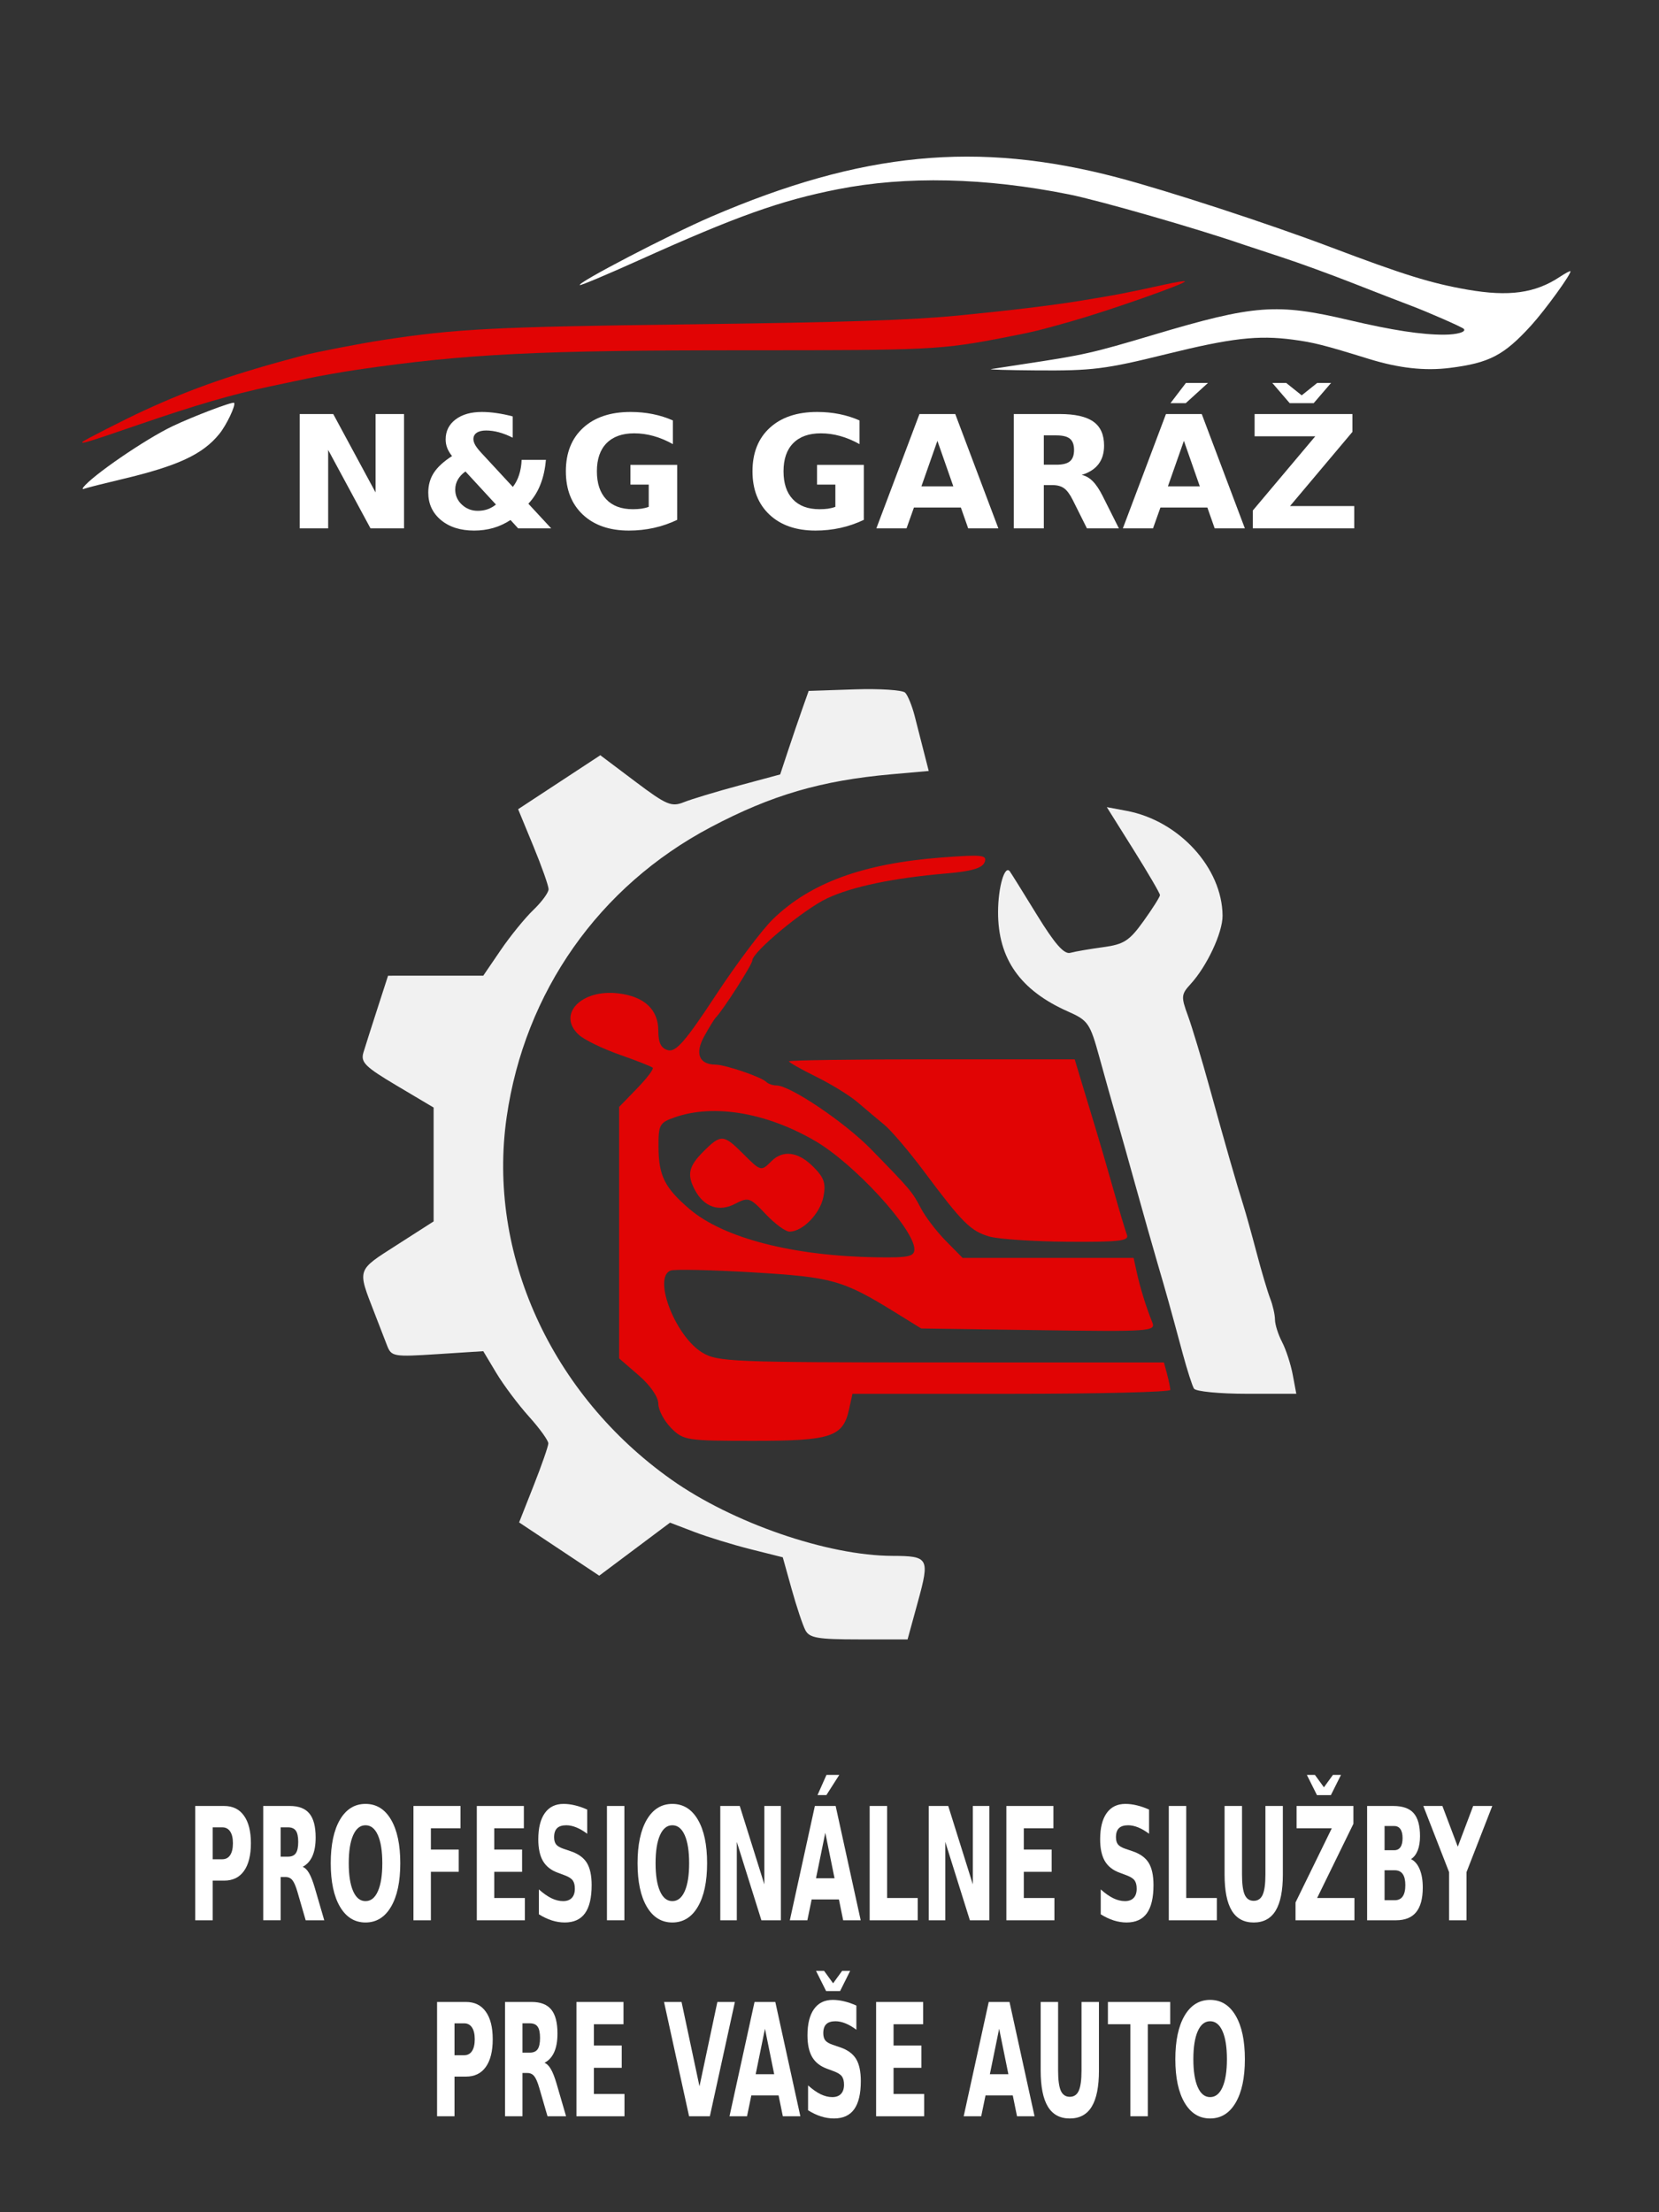 <?xml version="1.0" encoding="UTF-8" standalone="no"?>
<svg
   xmlns:dc="http://purl.org/dc/elements/1.1/"
   xmlns:cc="http://creativecommons.org/ns#"
   xmlns:rdf="http://www.w3.org/1999/02/22-rdf-syntax-ns#"
   xmlns:svg="http://www.w3.org/2000/svg"
   xmlns="http://www.w3.org/2000/svg"
   xmlns:sodipodi="http://sodipodi.sourceforge.net/DTD/sodipodi-0.dtd"
   xmlns:inkscape="http://www.inkscape.org/namespaces/inkscape"
   width="300mm"
   height="400mm"
   viewBox="0 0 300 400"
   version="1.1"
   id="svg8"
   inkscape:version="1.0 (4035a4fb49, 2020-05-01)"
   sodipodi:docname="naggarage_1.svg">
  <rect x="0" y="0" width="300" height="400" fill="#333333" stroke="none"/>
  <defs
     id="defs2" />
  <sodipodi:namedview
     id="base"
     pagecolor="#ffffff"
     bordercolor="#666666"
     borderopacity="1.0"
     inkscape:pageopacity="0.0"
     inkscape:pageshadow="2"
     inkscape:zoom="0.3959798"
     inkscape:cx="391.28687"
     inkscape:cy="592.50415"
     inkscape:document-units="mm"
     inkscape:current-layer="layer1"
     inkscape:document-rotation="0"
     showgrid="false"
     inkscape:window-width="1920"
     inkscape:window-height="1031"
     inkscape:window-x="-3"
     inkscape:window-y="26"
     inkscape:window-maximized="1" />
  <g
     inkscape:label="Vrstva 1"
     inkscape:groupmode="layer"
     id="layer1">
    <g
       style="font-style:normal;font-weight:normal;font-size:21.807px;line-height:1.25;font-family:sans-serif;fill:#ffffff;fill-opacity:1;stroke:none;stroke-width:0.545"
       id="text68"
       transform="scale(0.769,1.3)"
       aria-label="PROFESIONÁLNE SLUŽBY
PRE VAŠE AUTO">
      <path
         id="path870"
         style="font-style:normal;font-variant:normal;font-weight:bold;font-stretch:normal;font-family:sans-serif;-inkscape-font-specification:'sans-serif Bold';text-align:center;text-anchor:middle;fill:#ffffff;stroke-width:0.545"
         d="m 45.914,251.189 h 6.804 q 3.035,0 4.653,1.352 1.629,1.342 1.629,3.833 0,2.502 -1.629,3.855 -1.618,1.342 -4.653,1.342 h -2.705 v 5.516 h -4.099 z m 4.099,2.971 v 4.44 h 2.268 q 1.193,0 1.842,-0.575 0.65,-0.586 0.65,-1.65 0,-1.065 -0.65,-1.64 -0.65,-0.575 -1.842,-0.575 z" />
      <path
         id="path872"
         style="font-style:normal;font-variant:normal;font-weight:bold;font-stretch:normal;font-family:sans-serif;-inkscape-font-specification:'sans-serif Bold';text-align:center;text-anchor:middle;fill:#ffffff;stroke-width:0.545"
         d="m 67.721,258.238 q 1.288,0 1.842,-0.479 0.564,-0.479 0.564,-1.576 0,-1.086 -0.564,-1.555 -0.554,-0.469 -1.842,-0.469 h -1.725 v 4.078 z m -1.725,2.832 v 6.016 h -4.099 v -15.897 h 6.261 q 3.141,0 4.6,1.054 1.469,1.054 1.469,3.333 0,1.576 -0.767,2.587 -0.756,1.012 -2.289,1.491 0.841,0.192 1.501,0.873 0.671,0.671 1.352,2.044 l 2.225,4.515 h -4.366 l -1.938,-3.95 q -0.586,-1.193 -1.193,-1.629 -0.596,-0.437 -1.597,-0.437 z" />
      <path
         id="path874"
         style="font-style:normal;font-variant:normal;font-weight:bold;font-stretch:normal;font-family:sans-serif;-inkscape-font-specification:'sans-serif Bold';text-align:center;text-anchor:middle;fill:#ffffff;stroke-width:0.545"
         d="m 85.95,253.872 q -1.874,0 -2.907,1.384 -1.033,1.384 -1.033,3.897 0,2.502 1.033,3.886 1.033,1.384 2.907,1.384 1.885,0 2.918,-1.384 1.033,-1.384 1.033,-3.886 0,-2.513 -1.033,-3.897 -1.033,-1.384 -2.918,-1.384 z m 0,-2.971 q 3.833,0 6.005,2.193 2.172,2.193 2.172,6.059 0,3.855 -2.172,6.048 -2.172,2.193 -6.005,2.193 -3.823,0 -6.005,-2.193 -2.172,-2.193 -2.172,-6.048 0,-3.865 2.172,-6.059 2.183,-2.193 6.005,-2.193 z" />
      <path
         id="path876"
         style="font-style:normal;font-variant:normal;font-weight:bold;font-stretch:normal;font-family:sans-serif;-inkscape-font-specification:'sans-serif Bold';text-align:center;text-anchor:middle;fill:#ffffff;stroke-width:0.545"
         d="m 97.226,251.189 h 11.063 v 3.099 h -6.964 v 2.96 h 6.548 v 3.099 h -6.548 v 6.74 h -4.099 z" />
      <path
         id="path878"
         style="font-style:normal;font-variant:normal;font-weight:bold;font-stretch:normal;font-family:sans-serif;-inkscape-font-specification:'sans-serif Bold';text-align:center;text-anchor:middle;fill:#ffffff;stroke-width:0.545"
         d="m 112.123,251.189 h 11.063 v 3.099 h -6.964 v 2.96 h 6.548 v 3.099 h -6.548 v 3.642 h 7.198 v 3.099 h -11.297 z" />
      <path
         id="path880"
         style="font-style:normal;font-variant:normal;font-weight:bold;font-stretch:normal;font-family:sans-serif;-inkscape-font-specification:'sans-serif Bold';text-align:center;text-anchor:middle;fill:#ffffff;stroke-width:0.545"
         d="m 138.082,251.689 v 3.365 q -1.31,-0.586 -2.555,-0.884 -1.246,-0.298 -2.353,-0.298 -1.469,0 -2.172,0.405 -0.703,0.405 -0.703,1.256 0,0.639 0.469,1.001 0.479,0.351 1.725,0.607 l 1.746,0.351 q 2.651,0.532 3.769,1.618 1.118,1.086 1.118,3.088 0,2.63 -1.565,3.918 -1.555,1.278 -4.76,1.278 -1.512,0 -3.035,-0.287 -1.523,-0.287 -3.045,-0.852 v -3.461 q 1.523,0.809 2.939,1.225 1.427,0.405 2.747,0.405 1.342,0 2.055,-0.447 0.713,-0.447 0.713,-1.278 0,-0.745 -0.49,-1.15 -0.479,-0.405 -1.927,-0.724 l -1.587,-0.351 q -2.385,-0.511 -3.493,-1.629 -1.097,-1.118 -1.097,-3.013 0,-2.374 1.533,-3.652 1.533,-1.278 4.408,-1.278 1.31,0 2.694,0.202 1.384,0.192 2.864,0.586 z" />
      <path
         id="path882"
         style="font-style:normal;font-variant:normal;font-weight:bold;font-stretch:normal;font-family:sans-serif;-inkscape-font-specification:'sans-serif Bold';text-align:center;text-anchor:middle;fill:#ffffff;stroke-width:0.545"
         d="m 142.725,251.189 h 4.099 v 15.897 h -4.099 z" />
      <path
         id="path884"
         style="font-style:normal;font-variant:normal;font-weight:bold;font-stretch:normal;font-family:sans-serif;-inkscape-font-specification:'sans-serif Bold';text-align:center;text-anchor:middle;fill:#ffffff;stroke-width:0.545"
         d="m 158.1,253.872 q -1.874,0 -2.907,1.384 -1.033,1.384 -1.033,3.897 0,2.502 1.033,3.886 1.033,1.384 2.907,1.384 1.885,0 2.918,-1.384 1.033,-1.384 1.033,-3.886 0,-2.513 -1.033,-3.897 -1.033,-1.384 -2.918,-1.384 z m 0,-2.971 q 3.833,0 6.005,2.193 2.172,2.193 2.172,6.059 0,3.855 -2.172,6.048 -2.172,2.193 -6.005,2.193 -3.823,0 -6.005,-2.193 -2.172,-2.193 -2.172,-6.048 0,-3.865 2.172,-6.059 2.183,-2.193 6.005,-2.193 z" />
      <path
         id="path886"
         style="font-style:normal;font-variant:normal;font-weight:bold;font-stretch:normal;font-family:sans-serif;-inkscape-font-specification:'sans-serif Bold';text-align:center;text-anchor:middle;fill:#ffffff;stroke-width:0.545"
         d="m 169.376,251.189 h 4.579 l 5.782,10.903 v -10.903 h 3.886 v 15.897 h -4.579 l -5.782,-10.903 v 10.903 h -3.886 z" />
      <path
         id="path888"
         style="font-style:normal;font-variant:normal;font-weight:bold;font-stretch:normal;font-family:sans-serif;-inkscape-font-specification:'sans-serif Bold';text-align:center;text-anchor:middle;fill:#ffffff;stroke-width:0.545"
         d="m 197.274,264.19 h -6.41 l -1.012,2.896 h -4.121 l 5.888,-15.897 h 4.887 l 5.888,15.897 h -4.121 z m -5.388,-2.949 h 4.355 l -2.172,-6.325 z m 2.46,-14.375 h 3.013 l -3.035,2.811 h -2.087 z" />
      <path
         id="path890"
         style="font-style:normal;font-variant:normal;font-weight:bold;font-stretch:normal;font-family:sans-serif;-inkscape-font-specification:'sans-serif Bold';text-align:center;text-anchor:middle;fill:#ffffff;stroke-width:0.545"
         d="m 204.504,251.189 h 4.099 v 12.799 h 7.198 v 3.099 H 204.504 Z" />
      <path
         id="path892"
         style="font-style:normal;font-variant:normal;font-weight:bold;font-stretch:normal;font-family:sans-serif;-inkscape-font-specification:'sans-serif Bold';text-align:center;text-anchor:middle;fill:#ffffff;stroke-width:0.545"
         d="m 218.399,251.189 h 4.579 l 5.782,10.903 v -10.903 h 3.886 v 15.897 h -4.579 l -5.782,-10.903 v 10.903 h -3.886 z" />
      <path
         id="path894"
         style="font-style:normal;font-variant:normal;font-weight:bold;font-stretch:normal;font-family:sans-serif;-inkscape-font-specification:'sans-serif Bold';text-align:center;text-anchor:middle;fill:#ffffff;stroke-width:0.545"
         d="m 236.65,251.189 h 11.063 v 3.099 h -6.964 v 2.96 h 6.548 v 3.099 h -6.548 v 3.642 h 7.198 v 3.099 h -11.297 z" />
      <path
         id="path896"
         style="font-style:normal;font-variant:normal;font-weight:bold;font-stretch:normal;font-family:sans-serif;-inkscape-font-specification:'sans-serif Bold';text-align:center;text-anchor:middle;fill:#ffffff;stroke-width:0.545"
         d="m 270.201,251.689 v 3.365 q -1.31,-0.586 -2.555,-0.884 -1.246,-0.298 -2.353,-0.298 -1.469,0 -2.172,0.405 -0.703,0.405 -0.703,1.256 0,0.639 0.469,1.001 0.479,0.351 1.725,0.607 l 1.746,0.351 q 2.651,0.532 3.769,1.618 1.118,1.086 1.118,3.088 0,2.63 -1.565,3.918 -1.555,1.278 -4.76,1.278 -1.512,0 -3.035,-0.287 -1.523,-0.287 -3.045,-0.852 v -3.461 q 1.523,0.809 2.939,1.225 1.427,0.405 2.747,0.405 1.342,0 2.055,-0.447 0.713,-0.447 0.713,-1.278 0,-0.745 -0.49,-1.15 -0.479,-0.405 -1.927,-0.724 l -1.587,-0.351 q -2.385,-0.511 -3.493,-1.629 -1.097,-1.118 -1.097,-3.013 0,-2.374 1.533,-3.652 1.533,-1.278 4.408,-1.278 1.31,0 2.694,0.202 1.384,0.192 2.864,0.586 z" />
      <path
         id="path898"
         style="font-style:normal;font-variant:normal;font-weight:bold;font-stretch:normal;font-family:sans-serif;-inkscape-font-specification:'sans-serif Bold';text-align:center;text-anchor:middle;fill:#ffffff;stroke-width:0.545"
         d="m 274.844,251.189 h 4.099 v 12.799 h 7.198 v 3.099 h -11.297 z" />
      <path
         id="path900"
         style="font-style:normal;font-variant:normal;font-weight:bold;font-stretch:normal;font-family:sans-serif;-inkscape-font-specification:'sans-serif Bold';text-align:center;text-anchor:middle;fill:#ffffff;stroke-width:0.545"
         d="m 287.962,251.189 h 4.099 v 9.53 q 0,1.97 0.639,2.822 0.65,0.841 2.108,0.841 1.469,0 2.108,-0.841 0.65,-0.852 0.65,-2.822 v -9.53 h 4.099 v 9.53 q 0,3.375 -1.693,5.026 -1.693,1.65 -5.164,1.65 -3.461,0 -5.154,-1.65 -1.693,-1.65 -1.693,-5.026 z" />
      <path
         id="path902"
         style="font-style:normal;font-variant:normal;font-weight:bold;font-stretch:normal;font-family:sans-serif;-inkscape-font-specification:'sans-serif Bold';text-align:center;text-anchor:middle;fill:#ffffff;stroke-width:0.545"
         d="m 304.892,251.189 h 13.363 v 2.481 l -8.529,10.318 h 8.774 v 3.099 H 304.647 v -2.481 l 8.529,-10.318 h -8.284 z m 4.792,-1.512 -2.374,-2.811 h 1.895 l 2.119,1.725 2.119,-1.725 h 1.895 l -2.374,2.811 z" />
      <path
         id="path904"
         style="font-style:normal;font-variant:normal;font-weight:bold;font-stretch:normal;font-family:sans-serif;-inkscape-font-specification:'sans-serif Bold';text-align:center;text-anchor:middle;fill:#ffffff;stroke-width:0.545"
         d="m 327.849,257.343 q 0.969,0 1.469,-0.426 0.5,-0.426 0.5,-1.256 0,-0.82 -0.5,-1.246 -0.5,-0.437 -1.469,-0.437 h -2.268 v 3.365 z m 0.138,6.953 q 1.235,0 1.853,-0.522 0.628,-0.522 0.628,-1.576 0,-1.033 -0.618,-1.544 -0.618,-0.522 -1.863,-0.522 h -2.406 v 4.163 z m 3.812,-5.718 q 1.32,0.383 2.044,1.416 0.724,1.033 0.724,2.534 0,2.3 -1.555,3.429 -1.555,1.129 -4.728,1.129 h -6.804 v -15.897 h 6.154 q 3.312,0 4.792,1.001 1.491,1.001 1.491,3.205 0,1.161 -0.543,1.981 -0.543,0.809 -1.576,1.203 z" />
      <path
         id="path906"
         style="font-style:normal;font-variant:normal;font-weight:bold;font-stretch:normal;font-family:sans-serif;-inkscape-font-specification:'sans-serif Bold';text-align:center;text-anchor:middle;fill:#ffffff;stroke-width:0.545"
         d="m 334.696,251.189 h 4.483 l 3.62,5.665 3.62,-5.665 h 4.493 l -6.059,9.2 v 6.698 h -4.099 v -6.698 z" />
      <path
         id="path908"
         style="font-style:normal;font-variant:normal;font-weight:bold;font-stretch:normal;font-family:sans-serif;-inkscape-font-specification:'sans-serif Bold';text-align:center;text-anchor:middle;fill:#ffffff;stroke-width:0.545"
         d="m 102.779,278.448 h 6.804 q 3.035,0 4.653,1.352 1.629,1.342 1.629,3.833 0,2.502 -1.629,3.855 -1.618,1.342 -4.653,1.342 h -2.705 v 5.516 h -4.099 z m 4.099,2.971 v 4.44 h 2.268 q 1.193,0 1.842,-0.575 0.65,-0.586 0.65,-1.65 0,-1.065 -0.65,-1.64 -0.65,-0.575 -1.842,-0.575 z" />
      <path
         id="path910"
         style="font-style:normal;font-variant:normal;font-weight:bold;font-stretch:normal;font-family:sans-serif;-inkscape-font-specification:'sans-serif Bold';text-align:center;text-anchor:middle;fill:#ffffff;stroke-width:0.545"
         d="m 124.586,285.497 q 1.288,0 1.842,-0.479 0.564,-0.479 0.564,-1.576 0,-1.086 -0.564,-1.555 -0.554,-0.469 -1.842,-0.469 h -1.725 v 4.078 z m -1.725,2.832 v 6.016 h -4.099 v -15.897 h 6.261 q 3.141,0 4.6,1.054 1.469,1.054 1.469,3.333 0,1.576 -0.767,2.587 -0.756,1.012 -2.289,1.491 0.841,0.192 1.501,0.873 0.671,0.671 1.352,2.044 l 2.225,4.515 h -4.366 l -1.938,-3.95 q -0.586,-1.193 -1.193,-1.629 -0.596,-0.437 -1.597,-0.437 z" />
      <path
         id="path912"
         style="font-style:normal;font-variant:normal;font-weight:bold;font-stretch:normal;font-family:sans-serif;-inkscape-font-specification:'sans-serif Bold';text-align:center;text-anchor:middle;fill:#ffffff;stroke-width:0.545"
         d="m 135.553,278.448 h 11.063 v 3.099 h -6.964 v 2.96 h 6.548 v 3.099 h -6.548 v 3.642 h 7.198 v 3.099 h -11.297 z" />
      <path
         id="path914"
         style="font-style:normal;font-variant:normal;font-weight:bold;font-stretch:normal;font-family:sans-serif;-inkscape-font-specification:'sans-serif Bold';text-align:center;text-anchor:middle;fill:#ffffff;stroke-width:0.545"
         d="m 156.146,278.448 h 4.121 l 4.217,11.734 4.206,-11.734 h 4.121 l -5.888,15.897 h -4.887 z" />
      <path
         id="path916"
         style="font-style:normal;font-variant:normal;font-weight:bold;font-stretch:normal;font-family:sans-serif;-inkscape-font-specification:'sans-serif Bold';text-align:center;text-anchor:middle;fill:#ffffff;stroke-width:0.545"
         d="m 183.086,291.449 h -6.41 l -1.012,2.896 h -4.121 l 5.888,-15.897 h 4.887 l 5.888,15.897 h -4.121 z m -5.388,-2.949 h 4.355 l -2.172,-6.325 z" />
      <path
         id="path918"
         style="font-style:normal;font-variant:normal;font-weight:bold;font-stretch:normal;font-family:sans-serif;-inkscape-font-specification:'sans-serif Bold';text-align:center;text-anchor:middle;fill:#ffffff;stroke-width:0.545"
         d="m 201.379,278.948 v 3.365 q -1.31,-0.586 -2.555,-0.884 -1.246,-0.298 -2.353,-0.298 -1.469,0 -2.172,0.405 -0.703,0.405 -0.703,1.256 0,0.639 0.469,1.001 0.479,0.351 1.725,0.607 l 1.746,0.351 q 2.651,0.532 3.769,1.618 1.118,1.086 1.118,3.088 0,2.63 -1.565,3.918 -1.555,1.278 -4.76,1.278 -1.512,0 -3.035,-0.287 -1.523,-0.287 -3.045,-0.852 v -3.461 q 1.523,0.809 2.939,1.225 1.427,0.405 2.747,0.405 1.342,0 2.055,-0.447 0.713,-0.447 0.713,-1.278 0,-0.745 -0.49,-1.15 -0.479,-0.405 -1.927,-0.724 l -1.587,-0.351 q -2.385,-0.511 -3.493,-1.629 -1.097,-1.118 -1.097,-3.013 0,-2.374 1.533,-3.652 1.533,-1.278 4.408,-1.278 1.31,0 2.694,0.202 1.384,0.192 2.864,0.586 z m -7.113,-2.012 -2.374,-2.811 h 1.895 l 2.119,1.725 2.119,-1.725 h 1.895 l -2.374,2.811 z" />
      <path
         id="path920"
         style="font-style:normal;font-variant:normal;font-weight:bold;font-stretch:normal;font-family:sans-serif;-inkscape-font-specification:'sans-serif Bold';text-align:center;text-anchor:middle;fill:#ffffff;stroke-width:0.545"
         d="m 206.021,278.448 h 11.063 v 3.099 h -6.964 v 2.96 h 6.548 v 3.099 h -6.548 v 3.642 h 7.198 v 3.099 h -11.297 z" />
      <path
         id="path922"
         style="font-style:normal;font-variant:normal;font-weight:bold;font-stretch:normal;font-family:sans-serif;-inkscape-font-specification:'sans-serif Bold';text-align:center;text-anchor:middle;fill:#ffffff;stroke-width:0.545"
         d="m 238.157,291.449 h -6.41 l -1.012,2.896 h -4.121 l 5.888,-15.897 h 4.887 l 5.888,15.897 h -4.121 z m -5.388,-2.949 h 4.355 l -2.172,-6.325 z" />
      <path
         id="path924"
         style="font-style:normal;font-variant:normal;font-weight:bold;font-stretch:normal;font-family:sans-serif;-inkscape-font-specification:'sans-serif Bold';text-align:center;text-anchor:middle;fill:#ffffff;stroke-width:0.545"
         d="m 244.716,278.448 h 4.099 v 9.53 q 0,1.97 0.639,2.822 0.65,0.841 2.108,0.841 1.469,0 2.108,-0.841 0.65,-0.852 0.65,-2.822 v -9.53 h 4.099 v 9.53 q 0,3.375 -1.693,5.026 -1.693,1.65 -5.164,1.65 -3.461,0 -5.154,-1.65 -1.693,-1.65 -1.693,-5.026 z" />
      <path
         id="path926"
         style="font-style:normal;font-variant:normal;font-weight:bold;font-stretch:normal;font-family:sans-serif;-inkscape-font-specification:'sans-serif Bold';text-align:center;text-anchor:middle;fill:#ffffff;stroke-width:0.545"
         d="m 260.528,278.448 h 14.652 v 3.099 h -5.271 v 12.799 h -4.099 v -12.799 h -5.281 z" />
      <path
         id="path928"
         style="font-style:normal;font-variant:normal;font-weight:bold;font-stretch:normal;font-family:sans-serif;-inkscape-font-specification:'sans-serif Bold';text-align:center;text-anchor:middle;fill:#ffffff;stroke-width:0.545"
         d="m 284.56,281.131 q -1.874,0 -2.907,1.384 -1.033,1.384 -1.033,3.897 0,2.502 1.033,3.886 1.033,1.384 2.907,1.384 1.885,0 2.918,-1.384 1.033,-1.384 1.033,-3.886 0,-2.513 -1.033,-3.897 -1.033,-1.384 -2.918,-1.384 z m 0,-2.971 q 3.833,0 6.005,2.193 2.172,2.193 2.172,6.059 0,3.855 -2.172,6.048 -2.172,2.193 -6.005,2.193 -3.823,0 -6.005,-2.193 -2.172,-2.193 -2.172,-6.048 0,-3.865 2.172,-6.059 2.183,-2.193 6.005,-2.193 z" />
    </g>
    <path
       style="fill:#ffffff;stroke-width:0.398"
       d="m 179.226,66.737 c 0.561,-0.094 3.161,-0.494 5.778,-0.89 11.074,-1.674 12.407,-1.974 23.623,-5.316 18.242,-5.436 22.217,-5.734 35.349,-2.646 7.796,1.833 13.06,2.641 17.139,2.63 2.39,-0.006 4.086,-0.503 3.585,-1.049 -0.302,-0.329 -6.619,-3.1 -9.677,-4.244 -1.682,-0.63 -6.339,-2.435 -10.349,-4.012 -4.009,-1.577 -9.821,-3.694 -12.916,-4.704 -3.095,-1.01 -6.238,-2.048 -6.986,-2.307 -8.24,-2.849 -25.902,-7.929 -31.453,-9.045 -15.155,-3.048 -29.44,-3.368 -41.794,-0.938 -10.395,2.045 -18.329,4.875 -35.985,12.835 -5.678,2.56 -10.482,4.582 -10.675,4.494 -0.698,-0.319 16.163,-9.102 23.717,-12.354 27.236,-11.724 48.151,-13.751 73.417,-7.115 9.038,2.374 27.446,8.385 38.556,12.59 13.253,5.017 18.246,6.567 24.834,7.711 7.464,1.297 12.209,0.641 16.656,-2.301 0.999,-0.661 1.869,-1.128 1.935,-1.039 0.263,0.361 -4.564,7.031 -7.11,9.824 -4.925,5.403 -7.547,6.769 -14.723,7.668 -4.508,0.565 -9.202,0.041 -14.602,-1.629 -8.136,-2.517 -10.003,-2.99 -13.766,-3.488 -6.314,-0.836 -11.124,-0.283 -22.943,2.639 -10.931,2.703 -13.333,3.003 -23.431,2.926 -5.059,-0.038 -8.74,-0.147 -8.179,-0.241 z"
       id="path84" />
    <path
       style="fill:#ffffff;stroke-width:0.398"
       d="m 15.057,88.134 c 1.556,-2.098 11.241,-8.739 16.145,-11.072 3.819,-1.817 10.925,-4.51 11.136,-4.221 0.32,0.439 -1.37,3.998 -2.656,5.59 -3.009,3.728 -7.48,5.809 -17.658,8.219 -3.271,0.775 -6.254,1.528 -6.628,1.675 -0.448,0.176 -0.564,0.11 -0.34,-0.191 z"
       id="path86" />
    <path
       style="fill:#ed0000;fill-opacity:0.929;stroke-width:0.398"
       d="m 14.92,79.898 c 0.192,-0.263 7.591,-4.034 11.032,-5.623 8.867,-4.094 16.491,-6.737 28.873,-10.008 2.222,-0.587 10.394,-2.17 14.276,-2.765 13.372,-2.051 20.089,-2.398 55.233,-2.852 28.657,-0.37 40.277,-0.752 49.115,-1.614 8.917,-0.87 16.579,-1.792 21.583,-2.599 6.654,-1.072 8.8,-1.484 15.755,-3.021 1.842,-0.407 3.413,-0.653 3.491,-0.545 0.272,0.373 -13.669,5.277 -20.606,7.248 -5.607,1.593 -6.853,1.895 -11.726,2.843 -11.728,2.282 -13.661,2.38 -46.678,2.375 -38.042,-0.006 -50.882,0.631 -70.586,3.5 -2.619,0.381 -6.919,1.141 -9.177,1.621 -1.122,0.238 -4.104,0.869 -6.628,1.401 -6.864,1.448 -13.395,3.35 -23.942,6.975 -9.114,3.132 -10.338,3.507 -10.015,3.063 z"
       id="path88" />
    <path
       style="fill:#ffffff;fill-opacity:0.929;stroke-width:0.893"
       d=""
       id="path128"
       transform="scale(0.265)" />
    <path
       style="fill:#ffffff;fill-opacity:0.929;stroke-width:0.893"
       d=""
       id="path146"
       transform="scale(0.265)" />
    <g
       style="font-style:normal;font-weight:normal;font-size:28.613px;line-height:1.25;font-family:sans-serif;fill:#ffffff;fill-opacity:1;stroke:none;stroke-width:0.715"
       id="text68-5"
       transform="scale(1.009,0.991)"
       aria-label="N&amp;G GARÁŽ">
      <path
         id="path853"
         style="font-style:normal;font-variant:normal;font-weight:bold;font-stretch:normal;font-family:sans-serif;-inkscape-font-specification:'sans-serif Bold';fill:#ffffff;stroke-width:0.715"
         d="m 53.714,75.542 h 6.008 l 7.586,14.307 V 75.542 h 5.1 v 20.859 h -6.008 l -7.586,-14.307 v 14.307 h -5.1 z" />
      <path
         id="path855"
         style="font-style:normal;font-variant:normal;font-weight:bold;font-stretch:normal;font-family:sans-serif;-inkscape-font-specification:'sans-serif Bold';fill:#ffffff;stroke-width:0.715"
         d="m 86.197,82.556 5.714,6.287 q 0.74,-0.978 1.118,-2.193 0.391,-1.216 0.461,-2.752 h 4.345 q -0.21,2.543 -0.992,4.527 -0.768,1.984 -2.152,3.479 l 4.094,4.499 H 92.862 L 91.493,94.879 q -1.467,0.978 -3.088,1.453 -1.621,0.475 -3.437,0.475 -3.674,0 -5.952,-1.928 -2.263,-1.942 -2.263,-5.002 0,-2.04 0.992,-3.605 1.006,-1.579 3.269,-3.06 -0.587,-0.74 -0.866,-1.481 -0.279,-0.74 -0.279,-1.551 0,-2.277 1.774,-3.647 1.774,-1.369 4.722,-1.369 1.271,0 2.641,0.21 1.383,0.196 2.878,0.601 v 3.884 q -1.313,-0.671 -2.487,-0.992 -1.174,-0.321 -2.291,-0.321 -1.076,0 -1.677,0.419 -0.587,0.405 -0.587,1.16 0,0.475 0.335,1.09 0.349,0.601 1.02,1.341 z m -2.78,3.465 q -0.908,0.657 -1.369,1.495 -0.461,0.824 -0.461,1.816 0,1.607 1.188,2.738 1.188,1.132 2.85,1.132 0.936,0 1.746,-0.279 0.81,-0.293 1.509,-0.866 z" />
      <path
         id="path857"
         style="font-style:normal;font-variant:normal;font-weight:bold;font-stretch:normal;font-family:sans-serif;-inkscape-font-specification:'sans-serif Bold';fill:#ffffff;stroke-width:0.715"
         d="m 121.363,94.851 q -2.012,0.978 -4.177,1.467 -2.166,0.489 -4.471,0.489 -5.211,0 -8.257,-2.906 -3.046,-2.92 -3.046,-7.908 0,-5.044 3.102,-7.936 3.102,-2.892 8.495,-2.892 2.082,0 3.982,0.391 1.914,0.391 3.605,1.16 v 4.317 q -1.746,-0.992 -3.479,-1.481 -1.718,-0.489 -3.451,-0.489 -3.213,0 -4.96,1.802 -1.732,1.788 -1.732,5.127 0,3.311 1.677,5.114 1.677,1.802 4.764,1.802 0.838,0 1.551,-0.098 0.727,-0.112 1.299,-0.335 v -4.052 h -3.283 v -3.605 h 8.383 z" />
      <path
         id="path859"
         style="font-style:normal;font-variant:normal;font-weight:bold;font-stretch:normal;font-family:sans-serif;-inkscape-font-specification:'sans-serif Bold';fill:#ffffff;stroke-width:0.715"
         d="m 154.811,94.851 q -2.012,0.978 -4.177,1.467 -2.166,0.489 -4.471,0.489 -5.211,0 -8.257,-2.906 -3.046,-2.92 -3.046,-7.908 0,-5.044 3.102,-7.936 3.102,-2.892 8.495,-2.892 2.082,0 3.982,0.391 1.914,0.391 3.605,1.16 v 4.317 q -1.746,-0.992 -3.479,-1.481 -1.718,-0.489 -3.451,-0.489 -3.213,0 -4.96,1.802 -1.732,1.788 -1.732,5.127 0,3.311 1.677,5.114 1.677,1.802 4.764,1.802 0.838,0 1.551,-0.098 0.727,-0.112 1.299,-0.335 v -4.052 h -3.283 v -3.605 h 8.383 z" />
      <path
         id="path861"
         style="font-style:normal;font-variant:normal;font-weight:bold;font-stretch:normal;font-family:sans-serif;-inkscape-font-specification:'sans-serif Bold';fill:#ffffff;stroke-width:0.715"
         d="m 172.205,92.601 h -8.411 l -1.327,3.8 h -5.407 l 7.726,-20.859 h 6.413 l 7.726,20.859 h -5.407 z m -7.069,-3.87 h 5.714 l -2.85,-8.299 z" />
      <path
         id="path863"
         style="font-style:normal;font-variant:normal;font-weight:bold;font-stretch:normal;font-family:sans-serif;-inkscape-font-specification:'sans-serif Bold';fill:#ffffff;stroke-width:0.715"
         d="m 189.334,84.791 q 1.691,0 2.417,-0.629 0.74,-0.629 0.74,-2.068 0,-1.425 -0.74,-2.04 -0.727,-0.615 -2.417,-0.615 h -2.263 v 5.351 z m -2.263,3.716 v 7.894 h -5.379 V 75.542 h 8.215 q 4.122,0 6.036,1.383 1.928,1.383 1.928,4.373 0,2.068 -1.006,3.395 -0.992,1.327 -3.004,1.956 1.104,0.251 1.97,1.146 0.88,0.88 1.774,2.682 l 2.92,5.924 h -5.728 l -2.543,-5.183 q -0.768,-1.565 -1.565,-2.138 -0.782,-0.573 -2.096,-0.573 z" />
      <path
         id="path865"
         style="font-style:normal;font-variant:normal;font-weight:bold;font-stretch:normal;font-family:sans-serif;-inkscape-font-specification:'sans-serif Bold';fill:#ffffff;stroke-width:0.715"
         d="m 216.382,92.601 h -8.411 l -1.327,3.8 h -5.407 l 7.726,-20.859 h 6.413 l 7.726,20.859 h -5.407 z m -7.069,-3.87 h 5.714 l -2.85,-8.299 z M 212.54,69.87 h 3.954 l -3.982,3.688 h -2.738 z" />
      <path
         id="path867"
         style="font-style:normal;font-variant:normal;font-weight:bold;font-stretch:normal;font-family:sans-serif;-inkscape-font-specification:'sans-serif Bold';fill:#ffffff;stroke-width:0.715"
         d="m 224.849,75.542 h 17.534 v 3.255 l -11.191,13.538 h 11.512 v 4.066 h -18.177 v -3.255 l 11.191,-13.538 h -10.87 z m 6.287,-1.984 -3.116,-3.688 h 2.487 l 2.78,2.263 2.78,-2.263 h 2.487 l -3.116,3.688 z" />
    </g>
    <path
       style="fill:#ffffff;fill-opacity:0.929;stroke-width:0.893"
       d=""
       id="path150"
       transform="scale(0.265)" />
    <path
       style="fill:#ffffff;fill-opacity:0.929;stroke-width:0.893"
       d=""
       id="path158"
       transform="scale(0.265)" />
    <path
       style="fill:#ffffff;fill-opacity:0.929;stroke-width:0.893"
       d=""
       id="path168"
       transform="scale(0.265)" />
    <path
       style="fill:#ffffff;fill-opacity:0.929;stroke-width:0.893"
       d=""
       id="path194"
       transform="scale(0.265)" />
    <path
       style="fill:#ffffff;fill-opacity:0.929;stroke-width:0.945"
       d="m 145.642,294.774 c -0.48,-0.909 -1.597,-4.25 -2.482,-7.423 l -1.609,-5.769 -5.82,-1.461 c -3.201,-0.803 -7.788,-2.213 -10.193,-3.133 l -4.374,-1.672 -6.402,4.795 -6.402,4.795 -7.244,-4.816 -7.244,-4.816 2.632,-6.668 c 1.447,-3.667 2.64,-7.093 2.651,-7.613 0.011,-0.52 -1.569,-2.711 -3.511,-4.869 -1.942,-2.158 -4.593,-5.699 -5.893,-7.867 l -2.362,-3.943 -8.292,0.535 c -7.953,0.513 -8.326,0.449 -9.11,-1.582 -0.45,-1.165 -1.477,-3.818 -2.283,-5.897 -3.107,-8.012 -3.251,-7.576 4.04,-12.249 l 6.669,-4.275 v -10.293 -10.293 l -6.657,-3.955 c -5.755,-3.419 -6.572,-4.234 -6.031,-6.014 0.344,-1.132 1.486,-4.716 2.538,-7.965 l 1.911,-5.906 8.608,-0.002 8.608,-0.002 3.15,-4.621 c 1.732,-2.542 4.39,-5.81 5.906,-7.262 1.516,-1.452 2.756,-3.14 2.756,-3.751 0,-0.611 -1.239,-4.116 -2.754,-7.789 l -2.754,-6.678 7.432,-4.879 7.432,-4.879 6.304,4.746 c 5.651,4.254 6.561,4.643 8.787,3.749 1.366,-0.548 5.847,-1.903 9.958,-3.01 l 7.474,-2.013 1.406,-4.246 c 0.773,-2.335 1.932,-5.734 2.576,-7.553 l 1.171,-3.307 8.29,-0.275 c 4.559,-0.151 8.681,0.116 9.158,0.593 0.478,0.478 1.261,2.409 1.74,4.291 0.479,1.883 1.243,4.873 1.698,6.646 l 0.826,3.223 -6.732,0.599 c -12.741,1.134 -21.725,3.765 -32.718,9.58 -20.179,10.675 -33.619,29.78 -36.876,52.418 -3.547,24.657 8.039,50.145 29.789,65.535 11.066,7.83 28.23,13.752 39.97,13.79 6.561,0.021 6.771,0.398 4.618,8.254 l -1.878,6.851 h -8.802 c -7.42,0 -8.939,-0.26 -9.675,-1.654 z"
       id="path246" />
    <path
       style="fill:#ffffff;fill-opacity:0.929;stroke-width:0.945"
       d="m 215.908,251.082 c -0.317,-0.513 -1.239,-3.384 -2.047,-6.378 -2.385,-8.832 -2.946,-10.843 -4.552,-16.312 -0.84,-2.858 -2.588,-9.024 -3.884,-13.702 -1.297,-4.677 -2.914,-10.418 -3.594,-12.757 -0.68,-2.339 -2.044,-7.193 -3.032,-10.787 -1.684,-6.128 -2.036,-6.641 -5.649,-8.24 -8.674,-3.839 -12.693,-9.557 -12.669,-18.024 0.013,-4.458 1.189,-8.527 2.12,-7.334 0.191,0.245 2.38,3.756 4.865,7.804 3.27,5.326 4.95,7.24 6.083,6.93 0.86,-0.236 3.524,-0.694 5.92,-1.018 3.773,-0.511 4.752,-1.142 7.323,-4.722 1.632,-2.273 2.968,-4.387 2.968,-4.697 0,-0.311 -2.163,-4.016 -4.807,-8.234 l -4.807,-7.67 3.593,0.674 c 9.468,1.776 17.276,10.311 17.339,18.952 0.022,3.066 -2.821,9.142 -5.792,12.378 -1.691,1.842 -1.729,2.284 -0.486,5.67 0.742,2.02 2.521,7.924 3.954,13.122 2.805,10.173 4.907,17.492 6.106,21.261 0.413,1.299 1.48,5.126 2.37,8.504 0.89,3.378 2.001,7.119 2.469,8.313 0.467,1.194 0.852,2.895 0.856,3.78 0.003,0.885 0.581,2.712 1.284,4.059 0.703,1.348 1.57,4.005 1.927,5.906 l 0.648,3.456 h -8.964 c -4.93,0 -9.224,-0.42 -9.541,-0.934 z"
       id="path248" />
    <path
       style="fill:#e10404;fill-opacity:1;stroke-width:0.945"
       d="m 178.91,223.581 c -3.383,-0.98 -4.874,-2.464 -11.785,-11.725 -2.715,-3.638 -5.972,-7.465 -7.239,-8.504 -1.267,-1.039 -3.426,-2.858 -4.799,-4.042 -1.373,-1.183 -4.729,-3.253 -7.457,-4.599 -2.729,-1.346 -4.961,-2.61 -4.961,-2.809 0,-0.199 11.626,-0.362 25.835,-0.362 h 25.835 l 1.207,4.016 c 0.664,2.209 1.792,5.93 2.507,8.268 0.715,2.339 2.188,7.389 3.272,11.224 1.085,3.834 2.196,7.555 2.47,8.268 0.406,1.057 -1.574,1.281 -10.706,1.212 -6.162,-0.047 -12.542,-0.473 -14.178,-0.947 z"
       id="path250" />
    <path
       style="fill:#e10404;fill-opacity:1;stroke-width:0.945"
       d="m 121.364,258.201 c -1.276,-1.276 -2.319,-3.25 -2.319,-4.388 0,-1.216 -1.46,-3.331 -3.544,-5.132 l -3.544,-3.063 v -22.734 -22.734 l 3.243,-3.346 c 1.783,-1.84 3.059,-3.526 2.835,-3.745 -0.224,-0.22 -2.914,-1.279 -5.977,-2.353 -3.063,-1.074 -6.377,-2.684 -7.365,-3.578 -4.034,-3.651 0.373,-8.315 7.101,-7.516 4.726,0.561 7.25,2.917 7.25,6.768 0,2.19 0.501,3.182 1.775,3.515 1.408,0.368 3.182,-1.676 8.571,-9.878 3.738,-5.688 8.413,-11.911 10.388,-13.828 6.781,-6.581 16.337,-10.067 30.551,-11.146 7.313,-0.555 8.224,-0.454 7.72,0.858 -0.408,1.064 -2.367,1.641 -6.874,2.027 -9.652,0.826 -17.069,2.373 -21.609,4.507 -4.196,1.972 -13.514,9.703 -13.514,11.212 0,0.723 -5.328,9.048 -6.615,10.334 -0.26,0.26 -1.2,1.786 -2.09,3.391 -1.725,3.113 -0.934,5.099 2.042,5.128 1.786,0.017 8.269,2.223 9.164,3.118 0.356,0.356 1.192,0.648 1.857,0.648 2.469,0 12.335,6.647 17.084,11.511 7.188,7.361 7.47,7.696 9.063,10.741 0.802,1.534 2.821,4.171 4.487,5.86 l 3.028,3.071 h 15.461 15.461 l 0.569,2.599 c 0.616,2.815 1.702,6.318 2.805,9.043 0.663,1.638 -0.315,1.705 -20.543,1.417 l -21.238,-0.302 -4.638,-2.867 c -9.52,-5.885 -11.409,-6.418 -25.807,-7.278 -7.485,-0.447 -14.182,-0.593 -14.883,-0.324 -3.244,1.245 0.839,11.843 5.706,14.811 2.768,1.688 5.326,1.794 43.228,1.798 l 40.286,0.004 0.57,2.126 c 0.313,1.169 0.576,2.445 0.583,2.835 0.008,0.39 -12.923,0.709 -28.733,0.709 h -28.746 l -0.622,2.834 c -1.089,4.957 -3.263,5.671 -17.262,5.671 -12.107,0 -12.678,-0.089 -14.909,-2.319 z m 43.983,-32.318 c 0,-3.619 -10.861,-15.471 -17.954,-19.591 -8.836,-5.133 -18.313,-6.726 -25.372,-4.266 -2.771,0.966 -2.974,1.34 -2.942,5.433 0.039,5.16 1.141,7.345 5.636,11.175 6.142,5.233 18.686,8.466 33.782,8.704 5.789,0.092 6.851,-0.134 6.851,-1.456 z"
       id="path252" />
    <path
       style="fill:#e10404;fill-opacity:1;stroke-width:0.945"
       d="m 138.467,219.534 c -2.851,-3.023 -3.14,-3.12 -5.548,-1.858 -2.883,1.511 -5.603,0.582 -7.237,-2.472 -1.499,-2.801 -1.172,-4.302 1.525,-6.999 3.142,-3.142 3.642,-3.118 7.104,0.344 3.281,3.281 3.314,3.29 5.187,1.417 2.094,-2.094 4.837,-1.729 7.573,1.008 1.964,1.964 2.312,2.996 1.828,5.433 -0.604,3.045 -3.725,6.256 -6.117,6.295 -0.718,0.012 -2.659,-1.414 -4.314,-3.168 z"
       id="path254" />
  </g>
</svg>
